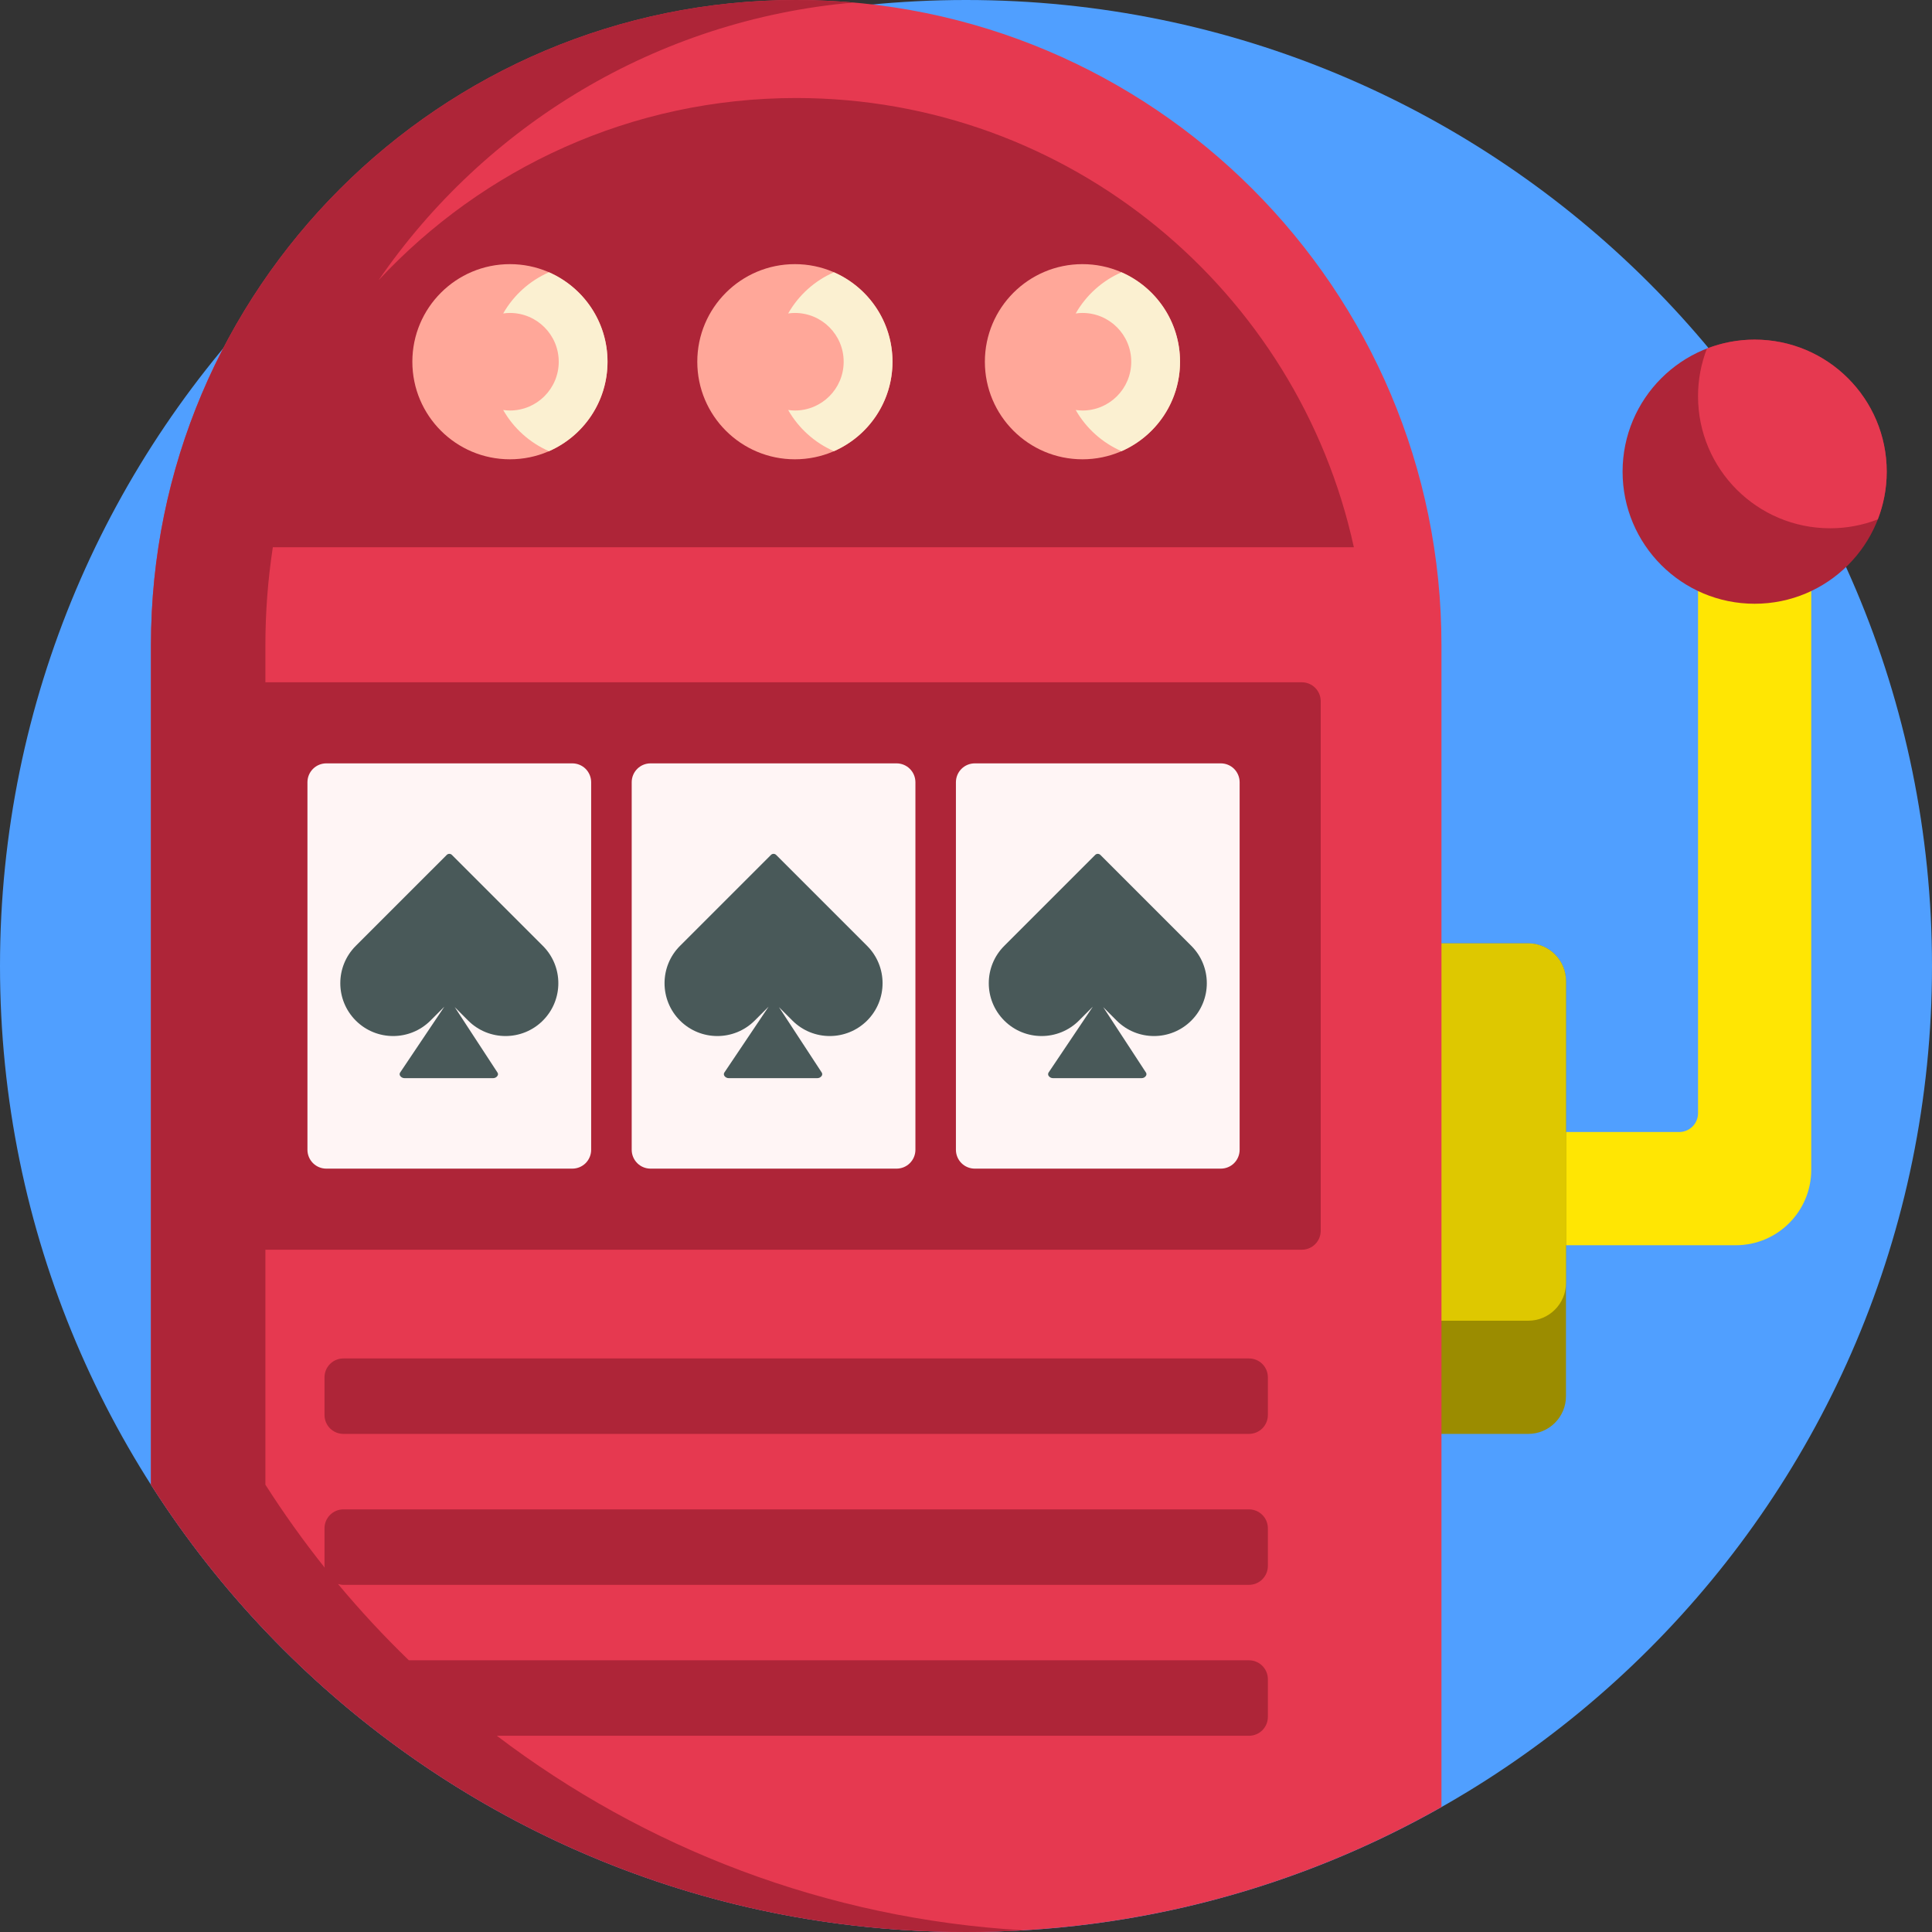 <?xml version="1.0" encoding="UTF-8"?> <svg xmlns="http://www.w3.org/2000/svg" width="60" height="60" viewBox="0 0 60 60" fill="none"><rect x="0" y="0" width="60" height="60" fill="#333333" stroke="none"/><g clip-path="url(#clip0_1729_976)"><path d="M60 30C60 46.569 46.569 60 30 60C13.431 60 0 46.569 0 30C0 13.431 13.431 0 30 0C46.569 0 60 13.431 60 30Z" fill="#509FFF"></path><path d="M56.25 12.891V36.328C56.25 37.623 55.201 38.672 53.906 38.672H41.602V35.156H52.148C52.304 35.156 52.453 35.094 52.563 34.985C52.673 34.875 52.734 34.726 52.734 34.57V12.891H56.25Z" fill="#FFE603"></path><path d="M47.461 44.531H36.914C36.267 44.531 35.742 44.007 35.742 43.359V30.469C35.742 29.822 36.267 29.297 36.914 29.297H47.461C48.108 29.297 48.633 29.822 48.633 30.469V43.359C48.633 44.007 48.108 44.531 47.461 44.531Z" fill="#9B8C00"></path><path d="M47.461 41.016H36.914C36.267 41.016 35.742 40.491 35.742 39.844V30.469C35.742 29.822 36.267 29.297 36.914 29.297H47.461C48.108 29.297 48.633 29.822 48.633 30.469V39.844C48.633 40.491 48.108 41.016 47.461 41.016Z" fill="#DEC800"></path><path d="M58.594 14.648C58.594 16.914 56.757 18.75 54.492 18.75C52.227 18.75 50.391 16.914 50.391 14.648C50.391 12.383 52.227 10.547 54.492 10.547C56.757 10.547 58.594 12.383 58.594 14.648Z" fill="#AE2538"></path><path d="M58.594 14.648C58.594 15.171 58.495 15.67 58.317 16.13C57.845 16.313 57.343 16.407 56.836 16.406C54.571 16.406 52.734 14.57 52.734 12.305C52.734 11.782 52.833 11.283 53.011 10.824C53.483 10.64 53.986 10.547 54.492 10.547C56.757 10.547 58.594 12.383 58.594 14.648Z" fill="#E63950"></path><path d="M44.766 20.039V56.119C40.406 58.589 35.368 60 30 60C19.36 60 10.014 54.46 4.688 46.108V20.039C4.688 8.972 13.659 0 24.727 0C35.794 0 44.766 8.972 44.766 20.039Z" fill="#E63950"></path><path d="M41.016 21.775V38.225C41.016 38.38 40.954 38.529 40.844 38.639C40.734 38.749 40.585 38.811 40.43 38.811H8.242V46.108C8.81 46.998 9.425 47.858 10.083 48.684C10.082 48.667 10.078 48.65 10.078 48.633V47.461C10.078 47.306 10.14 47.157 10.25 47.047C10.36 46.937 10.509 46.875 10.664 46.875H38.789C38.944 46.875 39.093 46.937 39.203 47.047C39.313 47.157 39.375 47.306 39.375 47.461V48.633C39.375 48.788 39.313 48.937 39.203 49.047C39.093 49.157 38.944 49.219 38.789 49.219H10.664C10.606 49.219 10.551 49.208 10.497 49.192C11.188 50.021 11.923 50.812 12.698 51.562H38.789C38.944 51.562 39.093 51.624 39.203 51.734C39.313 51.844 39.375 51.993 39.375 52.148V53.32C39.375 53.476 39.313 53.625 39.203 53.735C39.093 53.844 38.944 53.906 38.789 53.906H15.43C20.024 57.394 25.653 59.589 31.777 59.947C31.189 59.982 30.596 60 30 60C19.36 60 10.014 54.46 4.688 46.108V20.039C4.688 8.972 13.659 0 24.727 0C25.326 0 25.918 0.028 26.504 0.079C20.384 0.617 15.055 3.906 11.758 8.701C14.996 5.223 19.611 3.044 24.727 3.044C33.205 3.044 40.312 9.029 42.045 16.995H8.473C8.319 18.003 8.242 19.02 8.242 20.039V21.189H40.43C40.585 21.189 40.734 21.251 40.844 21.361C40.954 21.471 41.016 21.62 41.016 21.775ZM38.789 42.188H10.664C10.509 42.188 10.36 42.249 10.25 42.359C10.14 42.469 10.078 42.618 10.078 42.773V43.945C10.078 44.101 10.14 44.25 10.25 44.36C10.36 44.469 10.509 44.531 10.664 44.531H38.789C38.944 44.531 39.093 44.469 39.203 44.36C39.313 44.25 39.375 44.101 39.375 43.945V42.773C39.375 42.618 39.313 42.469 39.203 42.359C39.093 42.249 38.944 42.188 38.789 42.188Z" fill="#AE2538"></path><path d="M17.773 36.293H10.134C9.979 36.293 9.83 36.232 9.72 36.122C9.61 36.012 9.548 35.863 9.548 35.708V24.293C9.548 24.137 9.61 23.988 9.72 23.878C9.83 23.768 9.979 23.707 10.134 23.707H17.773C17.928 23.707 18.078 23.768 18.188 23.878C18.297 23.988 18.359 24.137 18.359 24.293V35.708C18.359 35.784 18.344 35.861 18.314 35.932C18.285 36.003 18.242 36.067 18.188 36.122C18.133 36.176 18.069 36.219 17.997 36.249C17.926 36.278 17.85 36.293 17.773 36.293ZM28.429 35.708V24.293C28.429 24.137 28.367 23.988 28.257 23.878C28.147 23.768 27.998 23.707 27.843 23.707H20.204C20.048 23.707 19.899 23.768 19.79 23.878C19.68 23.988 19.618 24.137 19.618 24.293V35.708C19.618 35.863 19.68 36.012 19.79 36.122C19.899 36.232 20.048 36.293 20.204 36.293H27.843C27.998 36.293 28.147 36.232 28.257 36.122C28.367 36.012 28.429 35.863 28.429 35.708ZM38.498 35.708V24.293C38.498 24.137 38.436 23.988 38.327 23.878C38.217 23.768 38.068 23.707 37.912 23.707H30.273C30.118 23.707 29.969 23.768 29.859 23.878C29.749 23.988 29.687 24.137 29.687 24.293V35.708C29.687 35.863 29.749 36.012 29.859 36.122C29.969 36.232 30.118 36.293 30.273 36.293H37.912C38.068 36.293 38.217 36.232 38.327 36.122C38.436 36.012 38.498 35.863 38.498 35.708Z" fill="#FFF5F5"></path><path d="M16.859 29.375C17.5 30.015 17.5 31.054 16.859 31.695C16.219 32.335 15.18 32.335 14.539 31.695L14.122 31.277L15.45 33.309C15.46 33.324 15.466 33.341 15.466 33.359C15.466 33.377 15.46 33.395 15.45 33.41C15.436 33.433 15.416 33.451 15.392 33.464C15.369 33.476 15.342 33.483 15.316 33.483H12.561C12.507 33.483 12.457 33.456 12.427 33.412L12.427 33.411C12.416 33.396 12.411 33.378 12.411 33.359C12.411 33.341 12.416 33.323 12.427 33.308L13.799 31.264L13.369 31.695C12.728 32.335 11.69 32.335 11.049 31.695C10.408 31.054 10.408 30.015 11.049 29.375L13.873 26.551C13.894 26.529 13.924 26.517 13.954 26.517C13.985 26.517 14.014 26.529 14.035 26.551L16.859 29.375ZM24.105 26.551C24.083 26.529 24.054 26.517 24.023 26.517C23.993 26.517 23.964 26.529 23.942 26.551L21.118 29.375C20.478 30.015 20.478 31.054 21.118 31.695C21.759 32.335 22.798 32.335 23.438 31.695L23.869 31.264L22.496 33.308C22.486 33.323 22.48 33.341 22.48 33.359C22.48 33.378 22.486 33.396 22.496 33.411L22.496 33.412C22.526 33.456 22.576 33.483 22.63 33.483H25.385C25.439 33.483 25.49 33.456 25.52 33.41C25.53 33.395 25.535 33.377 25.535 33.359C25.535 33.341 25.53 33.324 25.52 33.309L24.191 31.277L24.609 31.695C25.249 32.335 26.288 32.335 26.929 31.695C27.569 31.054 27.569 30.015 26.929 29.375L24.105 26.551ZM36.998 29.375L34.174 26.551C34.153 26.529 34.123 26.517 34.093 26.517C34.062 26.517 34.033 26.529 34.012 26.551L31.188 29.375C30.547 30.015 30.547 31.054 31.188 31.695C31.828 32.335 32.867 32.335 33.508 31.695L33.938 31.264L32.565 33.308C32.555 33.323 32.55 33.341 32.55 33.359C32.55 33.378 32.555 33.396 32.565 33.411L32.566 33.412C32.596 33.456 32.646 33.483 32.7 33.483H35.455C35.509 33.483 35.56 33.456 35.589 33.41C35.599 33.395 35.604 33.377 35.604 33.359C35.604 33.341 35.599 33.324 35.589 33.309L34.261 31.277L34.678 31.695C35.319 32.335 36.358 32.335 36.998 31.695C37.639 31.054 37.639 30.015 36.998 29.375Z" fill="#495959"></path><path d="M27.717 11.234C27.717 12.908 26.36 14.264 24.686 14.264C23.012 14.264 21.655 12.908 21.655 11.234C21.655 9.56 23.012 8.203 24.686 8.203C26.36 8.203 27.717 9.56 27.717 11.234ZM15.836 8.203C14.163 8.203 12.806 9.56 12.806 11.234C12.806 12.908 14.163 14.264 15.836 14.264C17.51 14.264 18.867 12.908 18.867 11.234C18.867 9.56 17.51 8.203 15.836 8.203ZM33.617 8.203C31.943 8.203 30.586 9.56 30.586 11.234C30.586 12.908 31.943 14.264 33.617 14.264C35.29 14.264 36.647 12.908 36.647 11.234C36.647 9.56 35.29 8.203 33.617 8.203Z" fill="#FFA799"></path><path d="M27.717 11.234C27.717 12.476 26.968 13.544 25.898 14.012C25.299 13.749 24.801 13.301 24.477 12.733C24.545 12.742 24.615 12.749 24.686 12.749C25.523 12.749 26.201 12.071 26.201 11.234C26.201 10.397 25.523 9.719 24.686 9.719C24.615 9.719 24.545 9.725 24.477 9.735C24.801 9.167 25.299 8.718 25.898 8.456C26.969 8.924 27.717 9.991 27.717 11.234ZM17.049 8.456C16.45 8.718 15.951 9.167 15.627 9.735C15.696 9.724 15.766 9.719 15.836 9.719C16.673 9.719 17.352 10.397 17.352 11.234C17.352 12.071 16.673 12.749 15.836 12.749C15.765 12.749 15.696 12.742 15.627 12.733C15.951 13.301 16.45 13.749 17.049 14.012C18.119 13.544 18.867 12.476 18.867 11.234C18.867 9.991 18.119 8.924 17.049 8.456ZM34.829 8.456C34.23 8.718 33.731 9.167 33.407 9.735C33.477 9.724 33.547 9.719 33.617 9.719C34.454 9.719 35.132 10.397 35.132 11.234C35.132 12.071 34.454 12.749 33.617 12.749C33.545 12.749 33.476 12.742 33.407 12.733C33.731 13.301 34.23 13.749 34.829 14.012C35.899 13.544 36.647 12.476 36.647 11.234C36.647 9.991 35.899 8.924 34.829 8.456Z" fill="#FBF0D1"></path></g><defs><clipPath id="clip0_1729_976"><rect width="60" height="60" fill="white"></rect></clipPath></defs></svg> 